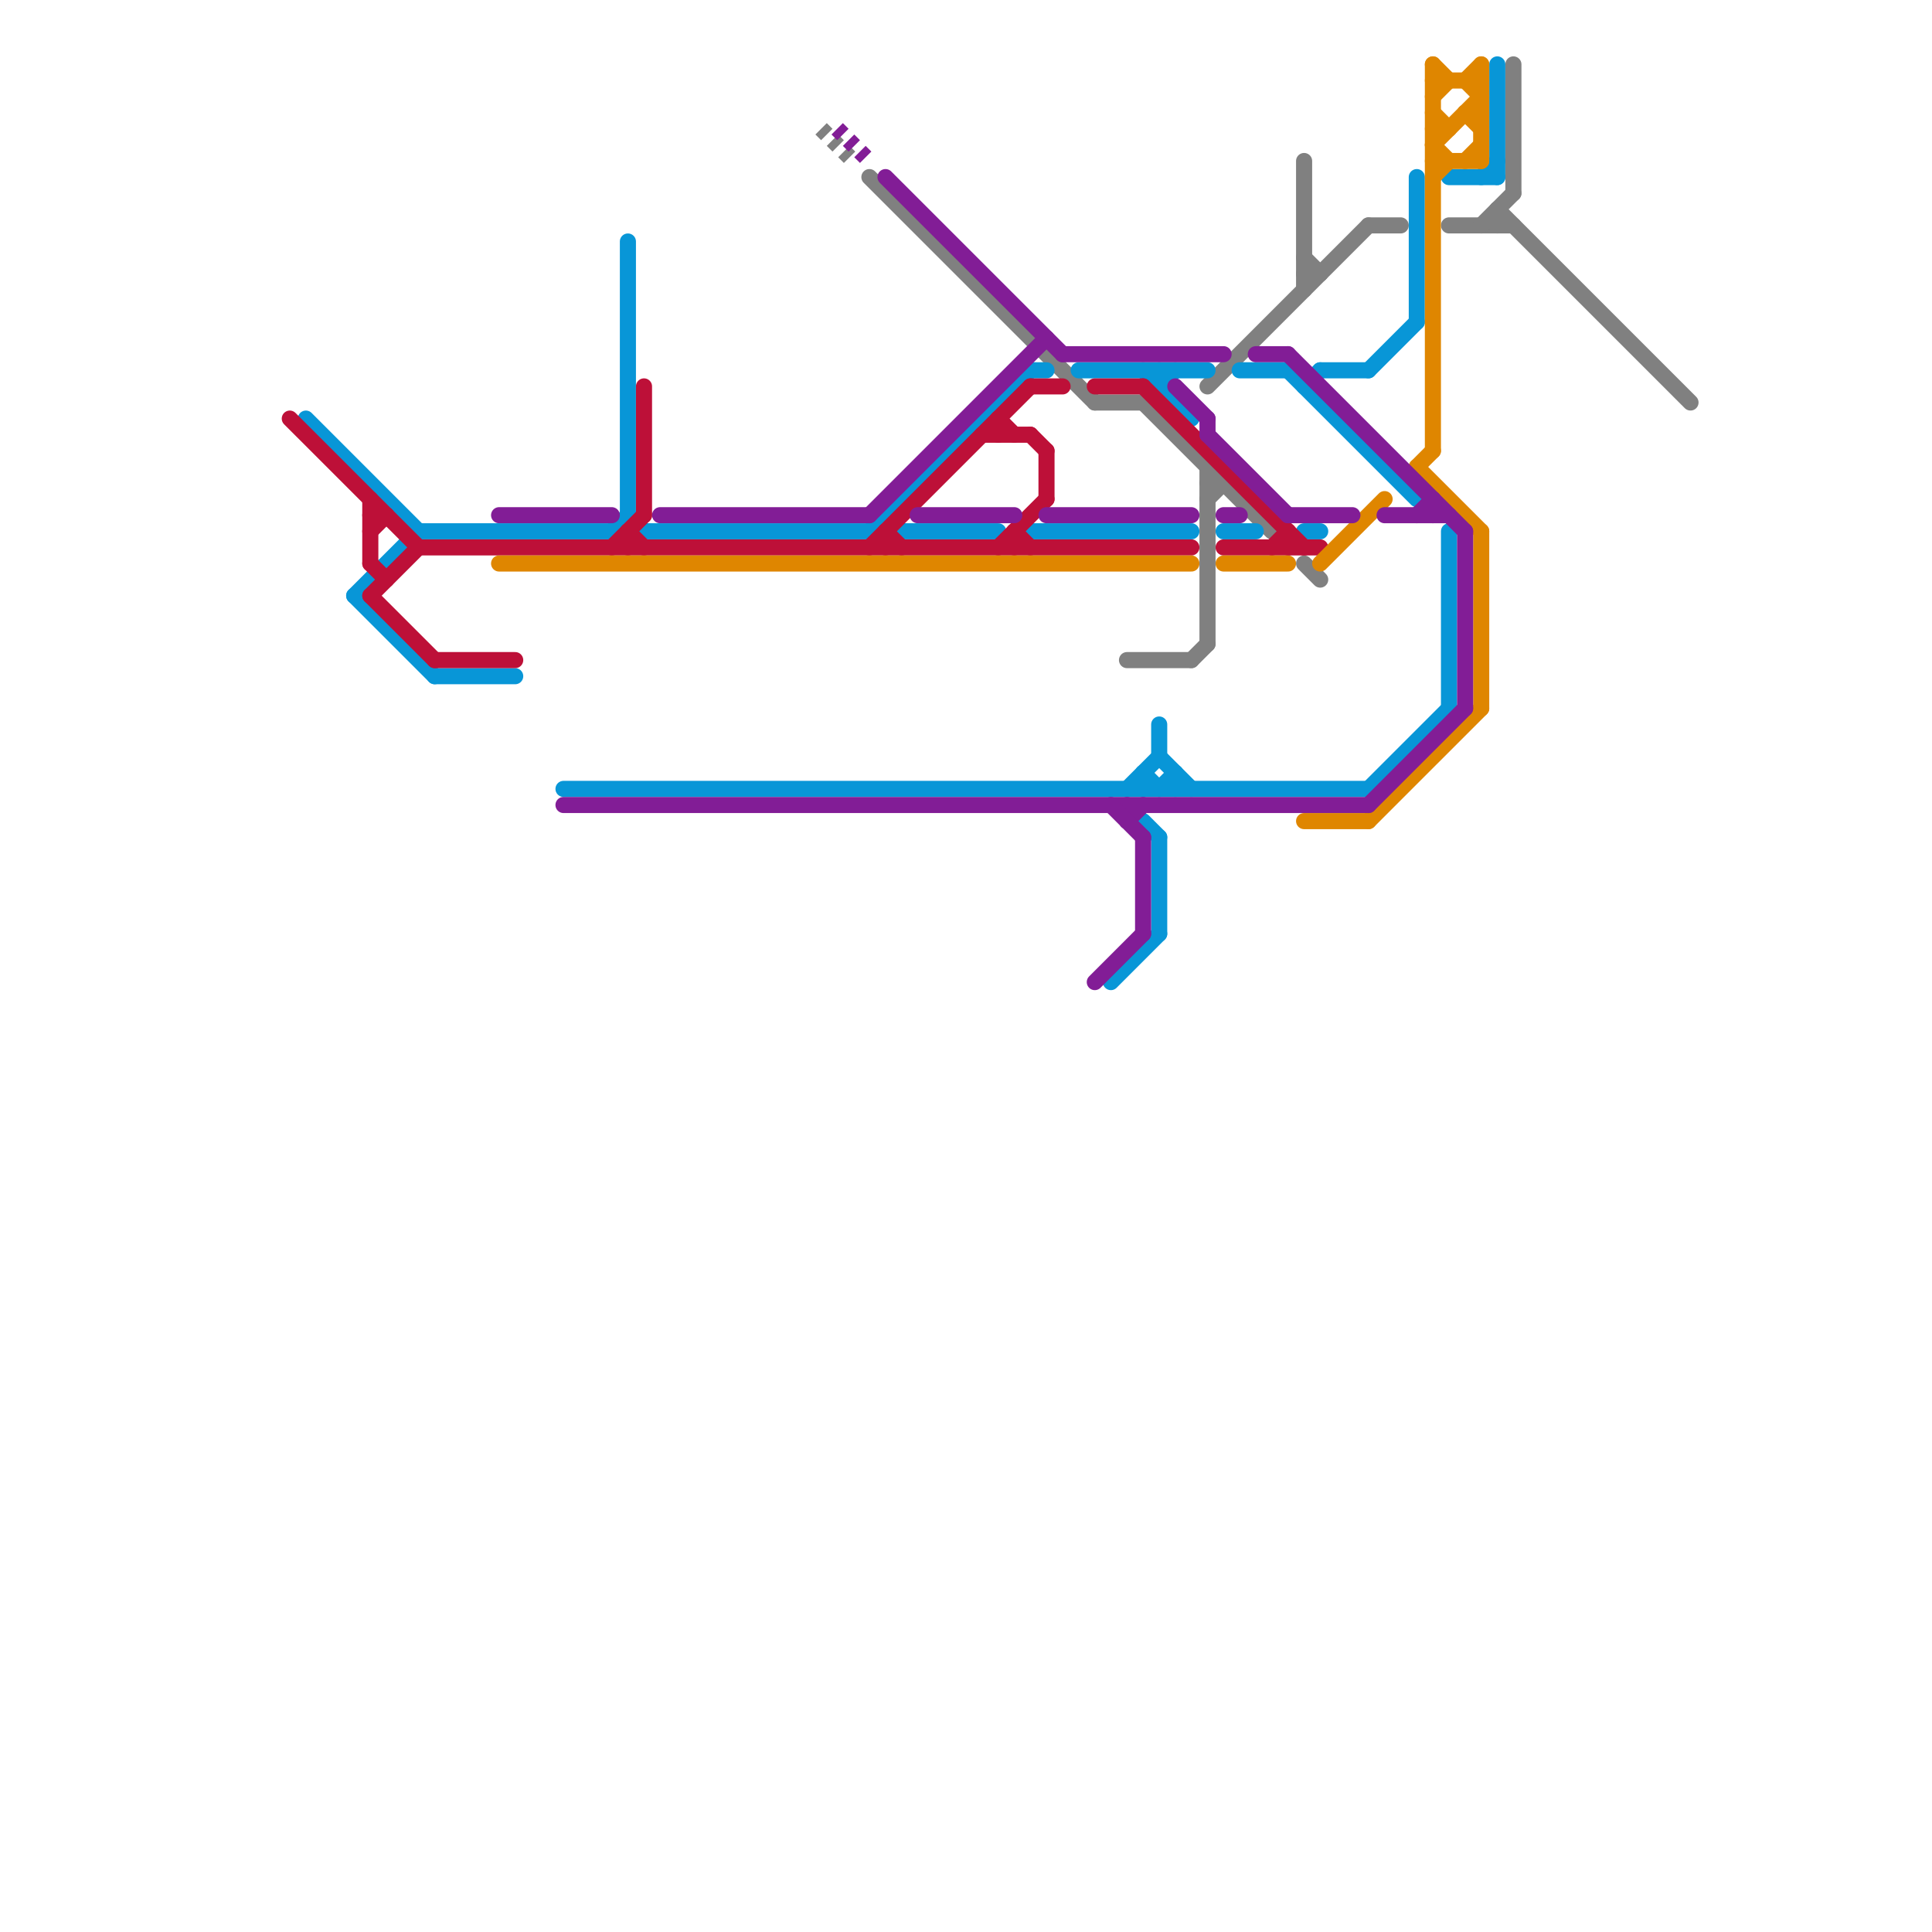 
<svg version="1.1" xmlns="http://www.w3.org/2000/svg" viewBox="0 0 120 120">
<style>text { font: 1px Helvetica; font-weight: 600; white-space: pre; dominant-baseline: central; } line { stroke-width: 1; fill: none; stroke-linecap: round; stroke-linejoin: round; } .c0 { stroke: #808080 } .c1 { stroke: #0896d7 } .c2 { stroke: #bd1038 } .c3 { stroke: #df8600 } .c4 { stroke: #821d96 } .w1 { stroke-width: 1; }.l2 { stroke-dasharray: .5 .5; stroke-linecap: butt; }</style><defs><g id="wm-xf"><circle r="1.2" fill="#000"/><circle r="0.9" fill="#fff"/><circle r="0.6" fill="#000"/><circle r="0.3" fill="#fff"/></g><g id="wm"><circle r="0.6" fill="#000"/><circle r="0.3" fill="#fff"/></g></defs><line class="c0 " x1="71" y1="25" x2="79" y2="33"/><line class="c0 " x1="68" y1="25" x2="71" y2="25"/><line class="c0 " x1="75" y1="31" x2="76" y2="30"/><line class="c0 " x1="81" y1="35" x2="82" y2="36"/><line class="c0 " x1="90" y1="14" x2="94" y2="14"/><line class="c0 " x1="81" y1="17" x2="82" y2="17"/><line class="c0 " x1="85" y1="14" x2="87" y2="14"/><line class="c0 " x1="54" y1="11" x2="68" y2="25"/><line class="c0 " x1="92" y1="14" x2="94" y2="12"/><line class="c0 " x1="70" y1="41" x2="74" y2="41"/><line class="c0 " x1="75" y1="30" x2="76" y2="30"/><line class="c0 " x1="94" y1="4" x2="94" y2="12"/><line class="c0 " x1="81" y1="16" x2="82" y2="17"/><line class="c0 " x1="74" y1="41" x2="75" y2="40"/><line class="c0 " x1="81" y1="10" x2="81" y2="18"/><line class="c0 " x1="75" y1="24" x2="85" y2="14"/><line class="c0 " x1="93" y1="13" x2="105" y2="25"/><line class="c0 " x1="75" y1="29" x2="75" y2="40"/><line class="c0 " x1="93" y1="13" x2="93" y2="14"/><line class="c0 l2" x1="51" y1="8" x2="53" y2="10"/><line class="c1 " x1="39" y1="15" x2="39" y2="32"/><line class="c1 " x1="81" y1="33" x2="82" y2="33"/><line class="c1 " x1="72" y1="45" x2="72" y2="47"/><line class="c1 " x1="72" y1="49" x2="73" y2="48"/><line class="c1 " x1="54" y1="33" x2="64" y2="23"/><line class="c1 " x1="72" y1="24" x2="73" y2="23"/><line class="c1 " x1="81" y1="24" x2="82" y2="23"/><line class="c1 " x1="55" y1="32" x2="56" y2="33"/><line class="c1 " x1="40" y1="33" x2="54" y2="33"/><line class="c1 " x1="64" y1="23" x2="65" y2="23"/><line class="c1 " x1="22" y1="37" x2="27" y2="42"/><line class="c1 " x1="80" y1="23" x2="88" y2="31"/><line class="c1 " x1="70" y1="49" x2="72" y2="47"/><line class="c1 " x1="71" y1="48" x2="71" y2="49"/><line class="c1 " x1="38" y1="33" x2="39" y2="32"/><line class="c1 " x1="85" y1="23" x2="88" y2="20"/><line class="c1 " x1="35" y1="49" x2="85" y2="49"/><line class="c1 " x1="92" y1="11" x2="93" y2="10"/><line class="c1 " x1="73" y1="48" x2="73" y2="49"/><line class="c1 " x1="69" y1="61" x2="72" y2="58"/><line class="c1 " x1="85" y1="49" x2="90" y2="44"/><line class="c1 " x1="90" y1="11" x2="93" y2="11"/><line class="c1 " x1="67" y1="23" x2="75" y2="23"/><line class="c1 " x1="72" y1="47" x2="74" y2="49"/><line class="c1 " x1="22" y1="37" x2="26" y2="33"/><line class="c1 " x1="71" y1="23" x2="74" y2="26"/><line class="c1 " x1="72" y1="23" x2="72" y2="24"/><line class="c1 " x1="88" y1="11" x2="88" y2="20"/><line class="c1 " x1="77" y1="23" x2="80" y2="23"/><line class="c1 " x1="19" y1="26" x2="26" y2="33"/><line class="c1 " x1="64" y1="33" x2="74" y2="33"/><line class="c1 " x1="82" y1="23" x2="85" y2="23"/><line class="c1 " x1="93" y1="4" x2="93" y2="11"/><line class="c1 " x1="39" y1="32" x2="40" y2="33"/><line class="c1 " x1="71" y1="48" x2="72" y2="49"/><line class="c1 " x1="27" y1="42" x2="32" y2="42"/><line class="c1 " x1="56" y1="33" x2="62" y2="33"/><line class="c1 " x1="26" y1="33" x2="38" y2="33"/><line class="c1 " x1="76" y1="33" x2="78" y2="33"/><line class="c1 " x1="90" y1="33" x2="90" y2="44"/><line class="c1 " x1="72" y1="52" x2="72" y2="58"/><line class="c1 " x1="71" y1="51" x2="72" y2="52"/><line class="c2 " x1="27" y1="41" x2="32" y2="41"/><line class="c2 " x1="64" y1="24" x2="66" y2="24"/><line class="c2 " x1="63" y1="33" x2="63" y2="34"/><line class="c2 " x1="23" y1="37" x2="27" y2="41"/><line class="c2 " x1="23" y1="33" x2="24" y2="32"/><line class="c2 " x1="64" y1="27" x2="65" y2="28"/><line class="c2 " x1="65" y1="28" x2="65" y2="31"/><line class="c2 " x1="38" y1="34" x2="40" y2="32"/><line class="c2 " x1="55" y1="33" x2="56" y2="34"/><line class="c2 " x1="80" y1="33" x2="80" y2="34"/><line class="c2 " x1="68" y1="24" x2="71" y2="24"/><line class="c2 " x1="26" y1="34" x2="74" y2="34"/><line class="c2 " x1="62" y1="26" x2="62" y2="27"/><line class="c2 " x1="39" y1="33" x2="40" y2="34"/><line class="c2 " x1="23" y1="31" x2="23" y2="35"/><line class="c2 " x1="18" y1="26" x2="26" y2="34"/><line class="c2 " x1="63" y1="33" x2="64" y2="34"/><line class="c2 " x1="71" y1="24" x2="81" y2="34"/><line class="c2 " x1="23" y1="35" x2="24" y2="36"/><line class="c2 " x1="76" y1="34" x2="82" y2="34"/><line class="c2 " x1="23" y1="32" x2="24" y2="32"/><line class="c2 " x1="40" y1="24" x2="40" y2="32"/><line class="c2 " x1="54" y1="34" x2="64" y2="24"/><line class="c2 " x1="61" y1="27" x2="64" y2="27"/><line class="c2 " x1="39" y1="33" x2="39" y2="34"/><line class="c2 " x1="23" y1="37" x2="26" y2="34"/><line class="c2 " x1="79" y1="34" x2="80" y2="33"/><line class="c2 " x1="62" y1="26" x2="63" y2="27"/><line class="c2 " x1="62" y1="34" x2="65" y2="31"/><line class="c2 " x1="55" y1="33" x2="55" y2="34"/><line class="c3 " x1="89" y1="8" x2="90" y2="8"/><line class="c3 " x1="89" y1="9" x2="92" y2="6"/><line class="c3 " x1="92" y1="4" x2="92" y2="10"/><line class="c3 " x1="76" y1="35" x2="80" y2="35"/><line class="c3 " x1="91" y1="5" x2="92" y2="6"/><line class="c3 " x1="89" y1="7" x2="90" y2="8"/><line class="c3 " x1="91" y1="7" x2="92" y2="8"/><line class="c3 " x1="89" y1="4" x2="89" y2="28"/><line class="c3 " x1="31" y1="35" x2="74" y2="35"/><line class="c3 " x1="89" y1="4" x2="90" y2="5"/><line class="c3 " x1="89" y1="10" x2="92" y2="10"/><line class="c3 " x1="89" y1="11" x2="90" y2="10"/><line class="c3 " x1="89" y1="6" x2="90" y2="5"/><line class="c3 " x1="92" y1="33" x2="92" y2="44"/><line class="c3 " x1="85" y1="51" x2="92" y2="44"/><line class="c3 " x1="89" y1="9" x2="90" y2="10"/><line class="c3 " x1="89" y1="5" x2="92" y2="5"/><line class="c3 " x1="91" y1="7" x2="92" y2="7"/><line class="c3 " x1="88" y1="29" x2="92" y2="33"/><line class="c3 " x1="91" y1="10" x2="92" y2="9"/><line class="c3 " x1="88" y1="29" x2="89" y2="28"/><line class="c3 " x1="81" y1="51" x2="85" y2="51"/><line class="c3 " x1="82" y1="35" x2="86" y2="31"/><line class="c3 " x1="91" y1="5" x2="92" y2="4"/><line class="c4 " x1="31" y1="32" x2="38" y2="32"/><line class="c4 " x1="71" y1="52" x2="71" y2="58"/><line class="c4 " x1="75" y1="27" x2="80" y2="32"/><line class="c4 " x1="54" y1="32" x2="65" y2="21"/><line class="c4 " x1="80" y1="32" x2="84" y2="32"/><line class="c4 " x1="91" y1="33" x2="91" y2="44"/><line class="c4 " x1="70" y1="51" x2="71" y2="50"/><line class="c4 " x1="41" y1="32" x2="54" y2="32"/><line class="c4 " x1="75" y1="26" x2="75" y2="27"/><line class="c4 " x1="70" y1="50" x2="70" y2="51"/><line class="c4 " x1="73" y1="24" x2="75" y2="26"/><line class="c4 " x1="68" y1="61" x2="71" y2="58"/><line class="c4 " x1="76" y1="32" x2="77" y2="32"/><line class="c4 " x1="66" y1="22" x2="76" y2="22"/><line class="c4 " x1="80" y1="22" x2="91" y2="33"/><line class="c4 " x1="86" y1="32" x2="90" y2="32"/><line class="c4 " x1="65" y1="32" x2="74" y2="32"/><line class="c4 " x1="85" y1="50" x2="91" y2="44"/><line class="c4 " x1="35" y1="50" x2="85" y2="50"/><line class="c4 " x1="78" y1="22" x2="80" y2="22"/><line class="c4 " x1="55" y1="11" x2="66" y2="22"/><line class="c4 " x1="57" y1="32" x2="63" y2="32"/><line class="c4 " x1="89" y1="31" x2="89" y2="32"/><line class="c4 " x1="69" y1="50" x2="71" y2="52"/><line class="c4 " x1="88" y1="32" x2="89" y2="31"/><line class="c4 l2" x1="52" y1="8" x2="54" y2="10"/>
</svg>
